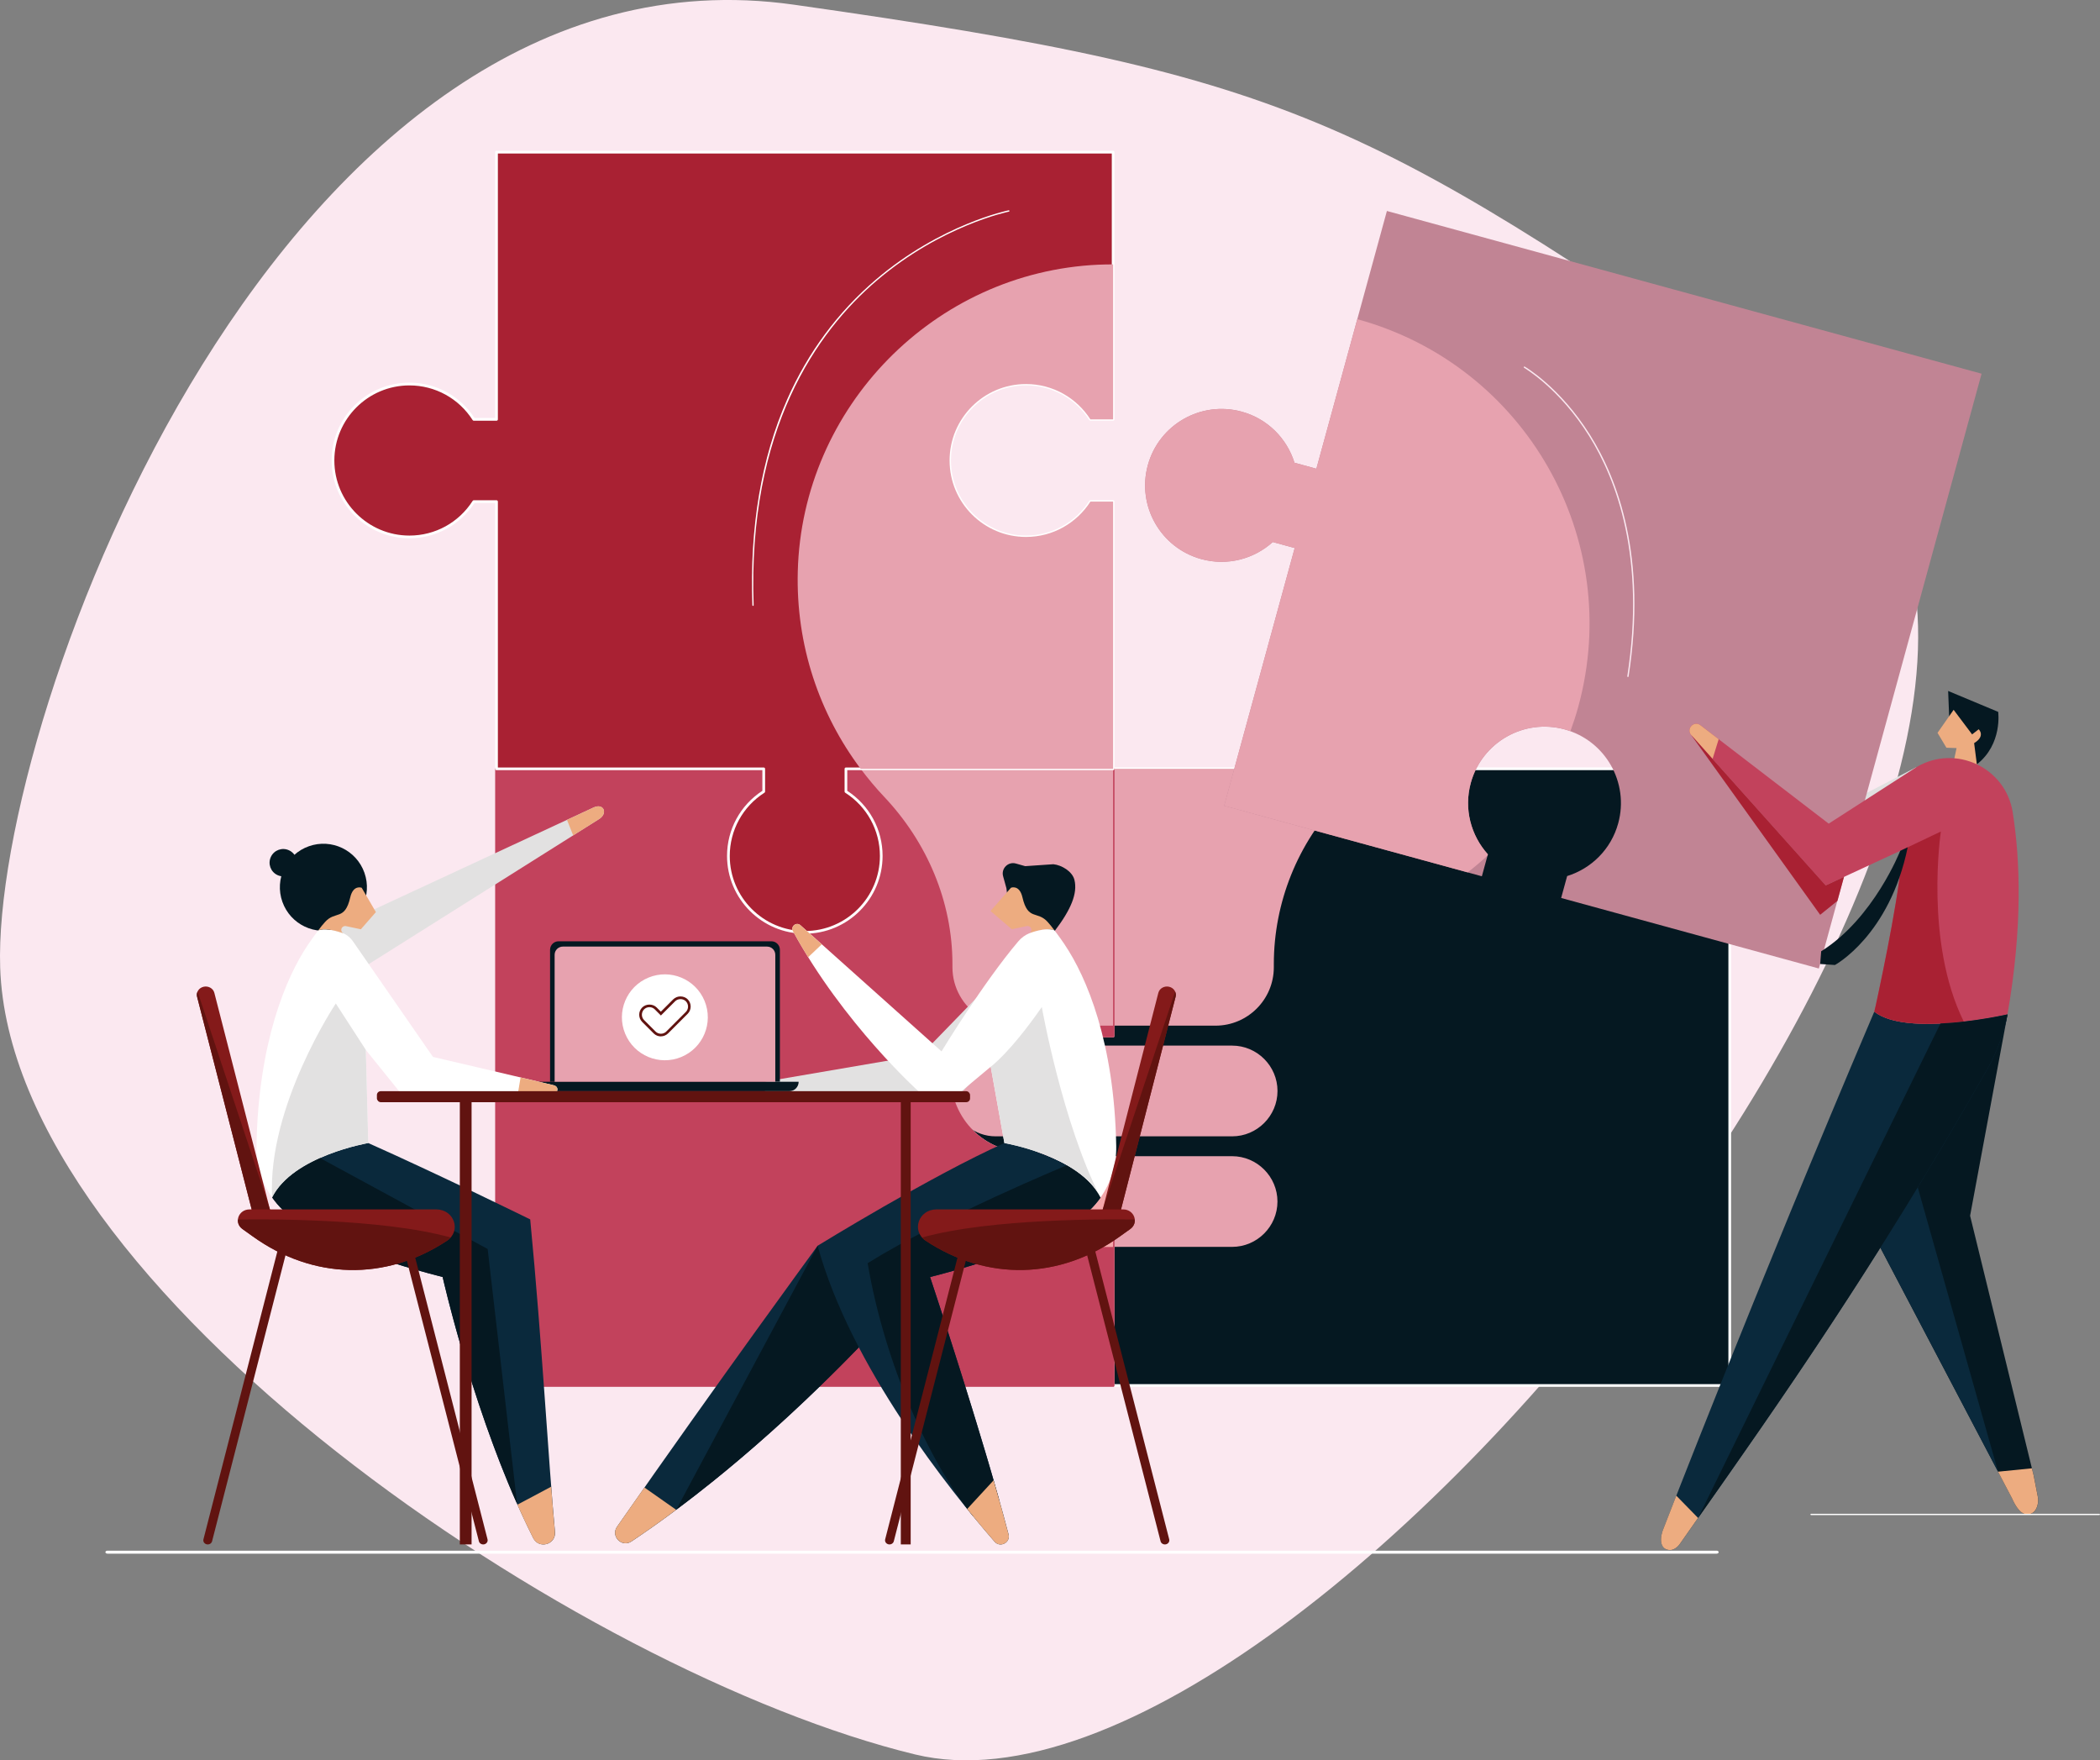 <?xml version="1.0" encoding="UTF-8"?><svg id="Livello_2" xmlns="http://www.w3.org/2000/svg" viewBox="0 0 479.16 401.61"><rect x="0" y="0" width="479.16" height="401.61" fill="#808080" stroke="none"/><defs><style>.cls-1{fill:#f4a7aa;}.cls-1,.cls-2,.cls-3,.cls-4,.cls-5,.cls-6,.cls-7,.cls-8,.cls-9,.cls-10,.cls-11,.cls-12,.cls-13,.cls-14{stroke-width:0px;}.cls-2{fill:#611310;}.cls-3{fill:#841a1a;}.cls-4{fill:#0a293c;}.cls-5{fill:#e0e0e0;}.cls-6{fill:#c2425c;}.cls-7{fill:#c18494;}.cls-8{fill:#a92133;}.cls-9{fill:#edac80;}.cls-10{fill:#fff;}.cls-11{fill:#e2e1e1;}.cls-12{fill:#fbe8f0;}.cls-13{fill:#e7a2af;}.cls-14{fill:#051821;}</style></defs><g id="Livello_1-2"><path class="cls-12" d="m208.8,400.27C132.62,381.8,2.46,294.38.04,220.73-1.85,163.31,64.6-15.44,181.15,1.07c116.55,16.52,131.51,26.26,235.18,97.88,87.27,60.29-115.33,323.66-207.53,301.32Z"/><path class="cls-10" d="m391.68,354.46H24.51c-.25,0-.46-.15-.46-.34s.21-.34.46-.34h367.18c.25,0,.46.15.46.34s-.21.34-.46.34Z"/><path class="cls-14" d="m333.7,175.4v-5.18c4.84-3.1,8.06-8.51,8.06-14.69,0-9.63-7.81-17.44-17.44-17.44s-17.44,7.81-17.44,17.44c0,6.18,3.22,11.59,8.06,14.69v5.18h-60.97v60.97h-5.18c-3.1-4.84-8.51-8.06-14.69-8.06-9.63,0-17.44,7.81-17.44,17.44s7.81,17.44,17.44,17.44c6.18,0,11.59-3.22,14.69-8.06h5.18v60.97h140.69v-140.69h-60.97Z"/><path class="cls-10" d="m394.67,316.4h-140.69c-.17,0-.31-.14-.31-.31v-60.66h-4.71c-3.3,5.05-8.84,8.06-14.85,8.06-9.78,0-17.75-7.96-17.75-17.75s7.96-17.75,17.75-17.75c6.02,0,11.56,3.01,14.85,8.06h4.71v-60.66c0-.17.14-.31.31-.31h60.66v-4.71c-5.05-3.3-8.06-8.84-8.06-14.85,0-9.79,7.96-17.75,17.75-17.75s17.75,7.96,17.75,17.75c0,6.02-3.01,11.56-8.06,14.85v4.71h60.66c.17,0,.31.14.31.31v140.69c0,.17-.14.31-.31.31Zm-140.38-.61h140.08v-140.08h-60.66c-.17,0-.31-.14-.31-.31v-5.18c0-.1.05-.2.14-.26,4.96-3.17,7.92-8.57,7.92-14.43,0-9.45-7.69-17.13-17.14-17.13s-17.13,7.69-17.13,17.13c0,5.86,2.96,11.26,7.92,14.43.09.06.14.15.14.26v5.18c0,.17-.14.31-.31.31h-60.66v60.66c0,.17-.14.31-.31.31h-5.18c-.1,0-.2-.05-.26-.14-3.17-4.96-8.57-7.92-14.43-7.92-9.45,0-17.13,7.69-17.13,17.13s7.69,17.14,17.13,17.14c5.86,0,11.26-2.96,14.43-7.92.06-.09.15-.14.26-.14h5.18c.17,0,.31.14.31.31v60.66Z"/><path class="cls-13" d="m234.11,228.31c-3.99,0-7.66,1.36-10.6,3.61,2.06,1.31,4.5,2.08,7.12,2.08h16.34c-3.19-3.49-7.76-5.69-12.86-5.69Z"/><path class="cls-13" d="m253.98,234h23.35c7.35,0,13.32-5.96,13.32-13.32v-.71c0-14.12,5.48-27.68,15.26-37.86,2.03-2.11,3.92-4.36,5.68-6.71h-57.61v58.6Z"/><path class="cls-13" d="m314.95,170.22v.3c5.99-9.52,9.8-20.53,10.76-32.36-.46-.04-.91-.07-1.38-.07-9.63,0-17.44,7.81-17.44,17.44,0,6.18,3.22,11.59,8.06,14.69Z"/><path class="cls-13" d="m281.14,259.25c5.69,0,10.35-4.66,10.35-10.35s-4.66-10.35-10.35-10.35h-53.94c-5.48,0-9.99,4.33-10.32,9.74.49,3.31,1.89,6.32,3.96,8.75,1.76,1.38,3.96,2.21,6.35,2.21h17.93c1.43-1.17,2.68-2.56,3.68-4.13h5.18v4.13h27.15Z"/><path class="cls-13" d="m291.48,274.13c0-5.69-4.66-10.35-10.35-10.35h-27.15v20.69h27.15c5.69,0,10.35-4.66,10.35-10.35Z"/><path class="cls-6" d="m234.11,228.31c6.18,0,11.59,3.22,14.69,8.06h5.18v-60.97h-60.97v5.18c4.84,3.1,8.06,8.51,8.06,14.69,0,9.63-7.81,17.44-17.44,17.44s-17.44-7.81-17.44-17.44c0-6.18,3.22-11.59,8.06-14.69v-5.18h-60.97v140.69h140.69v-60.97h-5.18c-3.1,4.84-8.51,8.06-14.69,8.06-9.63,0-17.44-7.81-17.44-17.44s7.81-17.44,17.44-17.44Z"/><path class="cls-6" d="m253.98,316.4H113.29c-.17,0-.31-.14-.31-.31v-140.69c0-.17.14-.31.31-.31h60.97c.17,0,.31.14.31.31v5.18c0,.1-.05.2-.14.26-4.96,3.17-7.92,8.57-7.92,14.43,0,9.45,7.69,17.13,17.13,17.13s17.13-7.69,17.13-17.13c0-5.86-2.96-11.26-7.92-14.43-.09-.06-.14-.15-.14-.26v-5.18c0-.17.14-.31.31-.31h60.97c.17,0,.31.14.31.31v60.97c0,.17-.14.31-.31.31h-5.18c-.1,0-.2-.05-.26-.14-3.17-4.96-8.57-7.92-14.43-7.92-9.45,0-17.13,7.69-17.13,17.13s7.69,17.14,17.13,17.14c5.86,0,11.26-2.96,14.43-7.92.06-.09.15-.14.26-.14h5.18c.17,0,.31.14.31.31v60.97c0,.17-.14.31-.31.31Zm-140.38-.61h140.08v-60.36h-4.71c-3.3,5.05-8.84,8.06-14.85,8.06-9.78,0-17.75-7.96-17.75-17.75s7.96-17.75,17.75-17.75c6.02,0,11.56,3.01,14.85,8.06h4.71v-60.35h-60.35v4.71c5.05,3.3,8.06,8.84,8.06,14.85,0,9.79-7.96,17.75-17.75,17.75s-17.75-7.96-17.75-17.75c0-6.02,3.01-11.56,8.06-14.85v-4.71h-60.35v140.08Z"/><path class="cls-13" d="m253.98,175.4h-57.6c1.66,2.21,3.42,4.33,5.32,6.34,9.83,10.38,15.62,23.94,15.62,38.24v.7c0,4.73,2.48,8.88,6.19,11.24,2.94-2.26,6.61-3.61,10.6-3.61,5.1,0,9.68,2.2,12.86,5.69h7.01v-58.6Z"/><path class="cls-1" d="m253.98,263.79h-26.79c-5.69,0-10.35,4.66-10.35,10.35s4.66,10.35,10.35,10.35h26.79v-20.69Z"/><path class="cls-8" d="m234.11,87.62c6.18,0,11.59,3.22,14.69,8.06h5.18v-60.97H113.29v60.97h-5.18c-3.1-4.84-8.51-8.06-14.69-8.06-9.63,0-17.44,7.81-17.44,17.44s7.81,17.44,17.44,17.44c6.18,0,11.59-3.22,14.69-8.06h5.18v60.97h60.97v5.18c-4.84,3.1-8.06,8.51-8.06,14.69,0,9.63,7.81,17.44,17.44,17.44s17.44-7.81,17.44-17.44c0-6.18-3.22-11.59-8.06-14.69v-5.18h60.97v-60.97h-5.18c-3.1,4.84-8.51,8.06-14.69,8.06-9.63,0-17.44-7.81-17.44-17.44s7.81-17.44,17.44-17.44Z"/><path class="cls-10" d="m183.64,213.02c-9.79,0-17.75-7.96-17.75-17.75,0-6.02,3.01-11.56,8.06-14.85v-4.71h-60.66c-.17,0-.31-.14-.31-.31v-60.66h-4.71c-3.3,5.05-8.84,8.06-14.85,8.06-9.79,0-17.75-7.96-17.75-17.75s7.96-17.75,17.75-17.75c6.02,0,11.56,3.01,14.85,8.06h4.71v-60.66c0-.17.14-.31.31-.31h140.69c.17,0,.31.14.31.31v60.97c0,.17-.14.31-.31.31h-5.18c-.1,0-.2-.05-.26-.14-3.17-4.96-8.57-7.92-14.43-7.92-9.45,0-17.13,7.69-17.13,17.13s7.69,17.13,17.13,17.13c5.86,0,11.26-2.96,14.43-7.92.06-.09.15-.14.26-.14h5.18c.17,0,.31.14.31.31v60.97c0,.17-.14.31-.31.31h-60.66v4.71c5.05,3.3,8.06,8.84,8.06,14.85,0,9.79-7.96,17.75-17.75,17.75Zm-70.04-37.92h60.66c.17,0,.31.14.31.31v5.18c0,.1-.05.2-.14.26-4.96,3.17-7.92,8.57-7.92,14.43,0,9.45,7.69,17.13,17.13,17.13s17.13-7.69,17.13-17.13c0-5.86-2.96-11.26-7.92-14.43-.09-.06-.14-.15-.14-.26v-5.18c0-.17.14-.31.31-.31h60.66v-60.35h-4.71c-3.3,5.05-8.84,8.06-14.85,8.06-9.78,0-17.75-7.96-17.75-17.75s7.96-17.75,17.75-17.75c6.01,0,11.56,3.01,14.85,8.06h4.71v-60.35H113.6v60.66c0,.17-.14.31-.31.31h-5.18c-.1,0-.2-.05-.26-.14-3.17-4.96-8.57-7.92-14.43-7.92-9.45,0-17.13,7.69-17.13,17.13s7.69,17.13,17.13,17.13c5.86,0,11.26-2.96,14.43-7.92.06-.09.15-.14.26-.14h5.18c.17,0,.31.14.31.31v60.66Z"/><path class="cls-13" d="m253.98,114.44h-5.18c-3.1,4.84-8.51,8.06-14.69,8.06-9.63,0-17.44-7.81-17.44-17.44s7.81-17.44,17.44-17.44c6.18,0,11.59,3.22,14.69,8.06h5.18v-35.36c-1.13,0-2.26.02-3.4.07-37.42,1.72-67.55,32.49-68.55,69.94-.45,16.94,4.97,32.58,14.35,45.08h57.6v-60.97Z"/><path class="cls-5" d="m389.13,166.33l28.84,18.7,19.36-10.04s-6.64,11.78-6.96,12c-.33.22-12.94,5.11-12.94,5.11l-13.26-8.91-15.03-16.86Z"/><path class="cls-7" d="m316.45,48.14l-16.09,58.8-5-1.37c-1.71-5.49-6.08-10.02-12.04-11.65-9.29-2.54-18.88,2.93-21.42,12.22-2.54,9.29,2.93,18.88,12.22,21.42,5.96,1.63,12.03-.05,16.29-3.9l5,1.37-16.09,58.8,58.8,16.09,1.37-5c-3.85-4.27-5.53-10.34-3.9-16.29,2.54-9.29,12.13-14.76,21.42-12.22,9.29,2.54,14.76,12.13,12.22,21.42-1.63,5.96-6.16,10.33-11.65,12.04l-1.37,5,58.8,16.09,37.13-135.7-135.7-37.13Z"/><path class="cls-13" d="m309.69,72.83l-9.33,34.11-5-1.37c-1.71-5.49-6.08-10.02-12.04-11.65-9.29-2.54-18.88,2.93-21.42,12.22-2.54,9.29,2.93,18.88,12.22,21.42,5.96,1.63,12.03-.05,16.29-3.9l5,1.37-16.09,58.8,55.56,15.2c1.56-1.21,3.07-2.49,4.53-3.83l.08-.29c-3.85-4.27-5.53-10.34-3.9-16.29,2.54-9.29,12.13-14.76,21.42-12.22.45.12.88.28,1.31.43.66-1.83,1.28-3.69,1.8-5.6,10.49-38.34-12.09-77.92-50.44-88.41Z"/><path class="cls-14" d="m458.06,231.42l-8.54,45.95,14.55,59.44.9,4.6c.2,1.03.04,2.18-.5,3.04-.69,1.11-2.15,1.4-3.18.6-.67-.52-1.45-1.47-2.19-3.2l-31.44-59.84,15.53-42.91,14.86-7.68Z"/><path class="cls-9" d="m464.07,336.81l-.45-1.82-7.73.77,3.2,6.09c.75,1.73,1.52,2.68,2.19,3.2,1.04.8,2.49.51,3.18-.6.54-.87.7-2.01.5-3.04l-.9-4.6Z"/><polygon class="cls-4" points="455.9 335.77 437.33 270.01 433.18 266.76 427.66 282.01 455.9 335.77"/><path class="cls-14" d="m444.74,163.4l-.23-5.76,11.42,4.77s1.03,7.37-4.87,11.97l-6.32-10.98Z"/><path class="cls-9" d="m444.11,170.58l-2.02-3.39,3.67-5.25,4.22,5.61,1.5-1.17s1.65,1.52-1.04,3.16l.66,5.13-5.34-.86.67-3.14-2.32-.08Z"/><path class="cls-4" d="m427.66,230.8h0c-28,65.79-48.06,117.85-48.06,117.85-.89,2.04-1,4.71,1.19,4.97h0c.88.15,1.89-.5,2.46-1.3,18.47-26.39,42.38-59.43,70.32-108.62,1.96-3.46,3.8-8.35,4.49-12.27,0,0-22.99,5.26-30.39-.62Z"/><path class="cls-6" d="m459.24,185.3c-1.62-10.2-13.02-15.55-21.92-10.31l-20.06,12.92-29.26-22.45c-1.46-1.14-3.33.79-2.14,2.21l30.7,34.33,17.39-8.06c0,7.18-4.17,27.2-5.95,35.43-.1.48-.22.96-.34,1.43h0c7.41,5.88,30.39.62,30.39.62,3.5-20.04,2.9-35.34,1.19-46.12Z"/><path class="cls-8" d="m442.86,189.7l-8.91,4.24c0,7.18-4.17,27.2-5.95,35.43-.1.48-.22.96-.34,1.43h0c4.17,3.31,13.26,3.09,20.42,2.27h0c-9.02-18.17-5.23-43.36-5.23-43.36Z"/><path class="cls-9" d="m392.16,168.65l-4.16-3.19c-1.46-1.14-3.33.79-2.14,2.21l4.9,5.48,1.39-4.5Z"/><path class="cls-14" d="m433.57,194.12s-6.05,15.43-18.03,22.91l-.23,2.9,3.37.23s12.46-6.72,16.6-26.85l-1.7.8Z"/><path class="cls-9" d="m382.48,341.23c-1.88,4.8-2.89,7.42-2.89,7.42-.89,2.04-1,4.71,1.19,4.97.88.15,1.89-.5,2.46-1.3,1.37-1.96,2.78-3.97,4.21-6.01l-4.97-5.08Z"/><path class="cls-14" d="m458.06,231.42s-7.5,1.71-15.31,2.09l-55.29,112.8h0c17.84-25.39,40.25-57.09,66.11-102.62,1.96-3.46,3.8-8.35,4.49-12.27Z"/><polygon class="cls-8" points="385.86 167.67 416.57 202 420.75 200.06 419.25 205.53 415.31 208.71 385.86 167.67"/><path class="cls-14" d="m229.64,202.66l-.76-2.75c-.49-1.77,1.15-3.4,2.92-2.9l2.12.6,6.43-.44c1.94.2,4.32,1.66,4.8,3.55.78,3.1-.81,6.85-4.54,11.73l-3.17-.7-7.31-4.94-.49-4.14Z"/><path class="cls-11" d="m235.33,214.75l-25.18,25.94-35.19,6.02c-1.41.24-1.25,2.33.19,2.34l44.11.34,17.91-18.74-1.84-15.9Z"/><path class="cls-14" d="m180.08,248.95h-56.7c-1.19,0-2.15-.96-2.15-2.15h61c0,1.19-.96,2.15-2.15,2.15Z"/><path class="cls-14" d="m127.45,214.75h48.56c1.07,0,1.94.87,1.94,1.94v30.1h-52.44v-30.1c0-1.07.87-1.94,1.94-1.94Z"/><path class="cls-13" d="m128.41,215.96h46.62c1.03,0,1.87.84,1.87,1.87v28.97h-50.35v-28.97c0-1.03.84-1.87,1.87-1.87Z"/><path class="cls-4" d="m186.56,284.21s-22.6,30.83-45.77,64.11c-1.5,2.16,1.08,4.82,3.28,3.36,10.68-7.1,29.34-21.03,51.9-44.29l7.33-12.91-16.74-10.26Z"/><path class="cls-9" d="m147.04,339.37c-2.07,2.95-4.16,5.93-6.25,8.94-1.5,2.16,1.08,4.82,3.28,3.36,2.86-1.9,6.29-4.29,10.21-7.22l-7.24-5.08Z"/><path class="cls-14" d="m195.96,307.38l7.33-12.91-3.77-2.31-12.96-7.95-32.28,60.25h0c10.74-8.01,25.17-20.03,41.69-37.07Z"/><path class="cls-4" d="m251.12,273.2c-4.76-9.52-21.94-12.42-21.94-12.42-16.51,7.36-42.62,23.43-42.62,23.43,7.55,27.63,30.28,55.92,40.37,67.51,1.28,1.47,3.68.21,3.19-1.68-5.86-22.57-17.9-58.69-17.9-58.69,17.19-4.38,27.42-9.04,33.51-12.96,2.15-1.39,3.97-3.16,5.39-5.19h0Z"/><path class="cls-14" d="m212.22,291.35c17.19-4.38,27.42-9.04,33.51-12.96,2.15-1.39,3.97-3.16,5.39-5.19h0c-1.56-3.12-4.46-5.53-7.66-7.36,0,0-28.39,11.7-45.49,22.35,3.97,23.25,14.23,45.78,24.08,57.76l1.28-.21,4.64-3.59c-6.23-22.2-15.76-50.8-15.76-50.8Z"/><path class="cls-9" d="m230.11,350.04c-.99-3.8-2.15-7.98-3.4-12.31l-6.03,6.54c2.36,2.92,4.5,5.44,6.25,7.45,1.28,1.47,3.68.21,3.19-1.68Z"/><circle class="cls-14" cx="73.79" cy="202.43" r="9.93" transform="translate(-63.34 36.24) rotate(-19.5)"/><path class="cls-14" d="m61.81,195.49c-.74,1.56-.07,3.42,1.49,4.15,1.56.74,3.42.07,4.15-1.49.74-1.56.07-3.42-1.49-4.15-1.56-.74-3.42-.07-4.15,1.49Z"/><path class="cls-9" d="m226.01,207.84l4.86,4.16,3.41-.72c.43-.09.86.15,1.01.57.16.44-.06.92-.49,1.1,0,0,3.86-1.53,5.79-.69-.85-1.11-.72-.99-1.52-1.89-2.36-2.68-4.53-.24-5.78-5.65-.68-2.96-2.61-2.19-2.61-2.19l-4.68,5.32Z"/><path class="cls-10" d="m242.92,215.48c-1.21-1.8-2.41-3.38-3.55-4.77.4.49.81,1,1.23,1.54-1.93-.84-5.79.69-5.79.69-.91.39-1.75.99-2.45,1.81-8.06,9.49-17.53,25.12-17.53,25.12l-32.19-28.79c-.92-.82-2.3.26-1.71,1.35,11.52,21.13,28.62,36.52,28.62,36.52h9.82l6.69-5.58,3.12,17.41s17.18,2.9,21.94,12.42h0c2.37-3.38,3.65-7.49,3.57-11.74-.42-23.65-6.76-38.53-11.77-45.97Z"/><path class="cls-9" d="m187.5,215.44l-4.87-4.35c-.92-.82-2.3.26-1.71,1.35,1.11,2.04,2.27,4.02,3.47,5.95l3.11-2.94Z"/><path class="cls-11" d="m226.05,243.37l3.12,17.41s17.18,2.9,21.94,12.42h0c-8.66-16.81-13.4-43.44-13.4-43.44-7.41,10.62-11.66,13.61-11.66,13.61Z"/><path class="cls-3" d="m252.79,279.48h0c1.09.24,2.18-.38,2.44-1.4l13.01-50.68c.26-1.02-.41-2.04-1.5-2.28h0c-1.09-.24-2.18.38-2.44,1.4l-13.01,50.68c-.26,1.02.41,2.04,1.5,2.28Z"/><path class="cls-2" d="m268.13,226.22l-16.51,49.71h0l-.33,1.28c-.26,1.02.41,2.04,1.5,2.28,1.09.24,2.18-.38,2.44-1.4l13.01-50.68c.11-.41.05-.83-.12-1.19Z"/><path class="cls-3" d="m211.24,283.08h0c-3.36-2.22-1.68-7.16,2.44-7.16h42.58c2.55,0,3.65,3.02,1.63,4.47l-2.35,1.68c-13.74,9.87-30.31,10.24-44.3,1Z"/><path class="cls-2" d="m202.72,352.33h0c.54.12,1.09-.19,1.22-.7l16.97-66.09c.13-.51-.21-1.02-.75-1.14h0c-.54-.12-1.09.19-1.22.7l-16.97,66.09c-.13.51.21,1.02.75,1.14Z"/><path class="cls-2" d="m266.03,352.33h0c-.54.12-1.09-.19-1.22-.7l-16.97-66.09c-.13-.51.21-1.02.75-1.14h0c.54-.12,1.09.19,1.22.7l16.97,66.09c.13.51-.21,1.02-.75,1.14Z"/><path class="cls-2" d="m255.54,282.08l2.35-1.68c.79-.57,1.1-1.38,1.03-2.16-5.14-.09-32.54-.37-48.53,4.09.24.27.51.52.85.75,13.99,9.24,30.56,8.86,44.3-1Z"/><rect class="cls-2" x="205.54" y="250.2" width="2.25" height="102.15"/><path class="cls-11" d="m73.57,212.95l61.86-28.72c2.37-1.1,3.39,1.42,1.13,2.72l-58.32,36.72-4.67-10.72Z"/><path class="cls-10" d="m126.24,247.56l-27.45-6.43-15.88-22.94-2.34-3.38c-.5-.73-1.16-1.35-1.95-1.75-.08-.04-.15-.07-.22-.1,0,0-3.85-1.52-5.78-.69-.76.99-1.54,2.06-2.33,3.23-5.01,7.44-11.35,22.32-11.77,45.97-.08,4.25,1.21,8.36,3.57,11.74h0c4.76-9.52,21.94-12.42,21.94-12.42l-.56-21.26,8.11,10.06h34.4c1.44-.01,1.68-1.77.27-2.01Z"/><path class="cls-4" d="m62.09,273.2c4.76-9.52,21.94-12.42,21.94-12.42,16.51,7.36,36.95,17.42,36.95,17.42,2.73,28.42,4.16,55.49,5.65,71.28.27,2.9-3.66,4.02-4.97,1.41-13.15-26.11-20.66-59.55-20.66-59.55-17.19-4.38-27.42-9.04-33.51-12.96-2.15-1.39-3.97-3.16-5.39-5.19h0Z"/><path class="cls-14" d="m118,343.16l-6.73-58.21-38.27-20.76h0c-4.36,1.94-8.82,4.84-10.9,9.01h0c1.42,2.03,3.24,3.81,5.39,5.19,6.09,3.92,16.32,8.58,33.51,12.96,0,0,6.13,27.29,17.01,51.81Z"/><path class="cls-9" d="m85.77,208.09l-3.43,3.92-3.41-.72c-.43-.09-.86.15-1.01.57-.16.44.06.92.49,1.1,0,0-3.86-1.53-5.79-.69.85-1.11.72-.99,1.52-1.89,2.36-2.68,4.53-.24,5.78-5.65.68-2.96,2.61-2.19,2.61-2.19l3.25,5.57Z"/><path class="cls-3" d="m60.42,279.48h0c-1.09.24-2.18-.38-2.44-1.4l-13.01-50.68c-.26-1.02.41-2.04,1.5-2.28h0c1.09-.24,2.18.38,2.44,1.4l13.01,50.68c.26,1.02-.41,2.04-1.5,2.28Z"/><path class="cls-2" d="m45.08,226.22l16.51,49.71h0l.33,1.28c.26,1.02-.41,2.04-1.5,2.28-1.09.24-2.18-.38-2.44-1.4l-13.01-50.68c-.11-.41-.05-.83.12-1.19Z"/><path class="cls-3" d="m101.97,283.08h0c3.36-2.22,1.68-7.16-2.44-7.16h-42.58c-2.55,0-3.65,3.02-1.63,4.47l2.35,1.68c13.74,9.87,30.31,10.24,44.3,1Z"/><path class="cls-2" d="m110.49,352.33h0c-.54.12-1.09-.19-1.22-.7l-16.97-66.09c-.13-.51.2-1.02.75-1.14h0c.54-.12,1.09.19,1.22.7l16.97,66.09c.13.51-.21,1.02-.75,1.14Z"/><path class="cls-2" d="m47.17,352.33h0c.54.12,1.09-.19,1.22-.7l16.97-66.09c.13-.51-.21-1.02-.75-1.14h0c-.54-.12-1.09.19-1.22.7l-16.97,66.09c-.13.51.2,1.02.75,1.14Z"/><path class="cls-2" d="m57.67,282.08l-2.35-1.68c-.79-.57-1.1-1.38-1.03-2.16,5.14-.09,32.54-.37,48.53,4.09-.24.27-.51.52-.85.75-13.99,9.24-30.56,8.86-44.3-1Z"/><path class="cls-9" d="m126.62,349.48c-.29-3.04-.57-6.5-.86-10.3l-7.71,4.11c1.15,2.58,2.34,5.12,3.59,7.61,1.31,2.6,5.25,1.49,4.97-1.41Z"/><path class="cls-9" d="m118.15,249.58h7.82c1.44-.01,1.68-1.77.27-2.01l-7.46-1.75-.63,3.76Z"/><path class="cls-9" d="m135.43,184.23l-6.06,2.82,1.41,3.54,5.78-3.64c2.26-1.3,1.24-3.82-1.13-2.72Z"/><path class="cls-11" d="m84.03,260.78l-.56-21.26-6.85-10.58s-15.62,23.41-14.53,44.26h0c4.76-9.52,21.94-12.42,21.94-12.42Z"/><rect class="cls-2" x="86" y="248.95" width="135.34" height="2.51" rx=".87" ry=".87"/><rect class="cls-2" x="104.92" y="250.2" width="2.68" height="102.15"/><circle class="cls-10" cx="151.72" cy="232.07" r="9.8" transform="translate(-76.95 75.27) rotate(-22.38)"/><path class="cls-2" d="m150.8,236.45c-.6,0-1.2-.23-1.65-.68l-2.62-2.62c-.91-.91-.91-2.39,0-3.3.88-.88,2.43-.88,3.3,0l.96.96,2.82-2.82c.88-.88,2.42-.88,3.3,0h0c.44.44.68,1.03.68,1.65s-.24,1.21-.68,1.65l-4.47,4.47c-.46.45-1.05.68-1.65.68Zm-2.62-6.67c-.46,0-.9.18-1.22.5-.32.32-.5.76-.5,1.22s.18.9.5,1.22l2.62,2.62c.67.67,1.77.67,2.44,0l4.47-4.47c.32-.32.5-.76.5-1.22s-.18-.9-.5-1.22h0c-.65-.65-1.79-.65-2.44,0l-3.25,3.25-1.4-1.4c-.32-.32-.76-.5-1.22-.5Z"/><path class="cls-10" d="m479,345.66h-65.77c-.08,0-.15-.07-.15-.15s.07-.15.15-.15h65.77c.08,0,.15.07.15.15s-.07.15-.15.15Z"/><path class="cls-10" d="m171.82,138.24c-.08,0-.15-.07-.15-.15-.64-17.79,2.03-33.59,7.95-46.98,4.73-10.71,11.54-19.9,20.23-27.32,14.8-12.63,30.15-15.78,30.3-15.81.09-.02.16.04.18.12.02.08-.04.16-.12.18-.15.03-15.43,3.16-30.18,15.75-13.6,11.61-29.51,33.89-28.07,74.05,0,.08-.06.16-.15.16h0Z"/><path class="cls-12" d="m371.45,154.46s-.02,0-.02,0c-.08-.01-.14-.09-.13-.17,4.21-27.08-2.42-44.77-8.73-54.85-6.83-10.91-14.75-15.48-14.82-15.53-.07-.04-.1-.13-.06-.21.04-.07.13-.1.21-.06.08.05,8.06,4.65,14.93,15.63,6.34,10.12,13,27.89,8.77,55.06-.01.08-.08.13-.15.13Z"/></g></svg>
